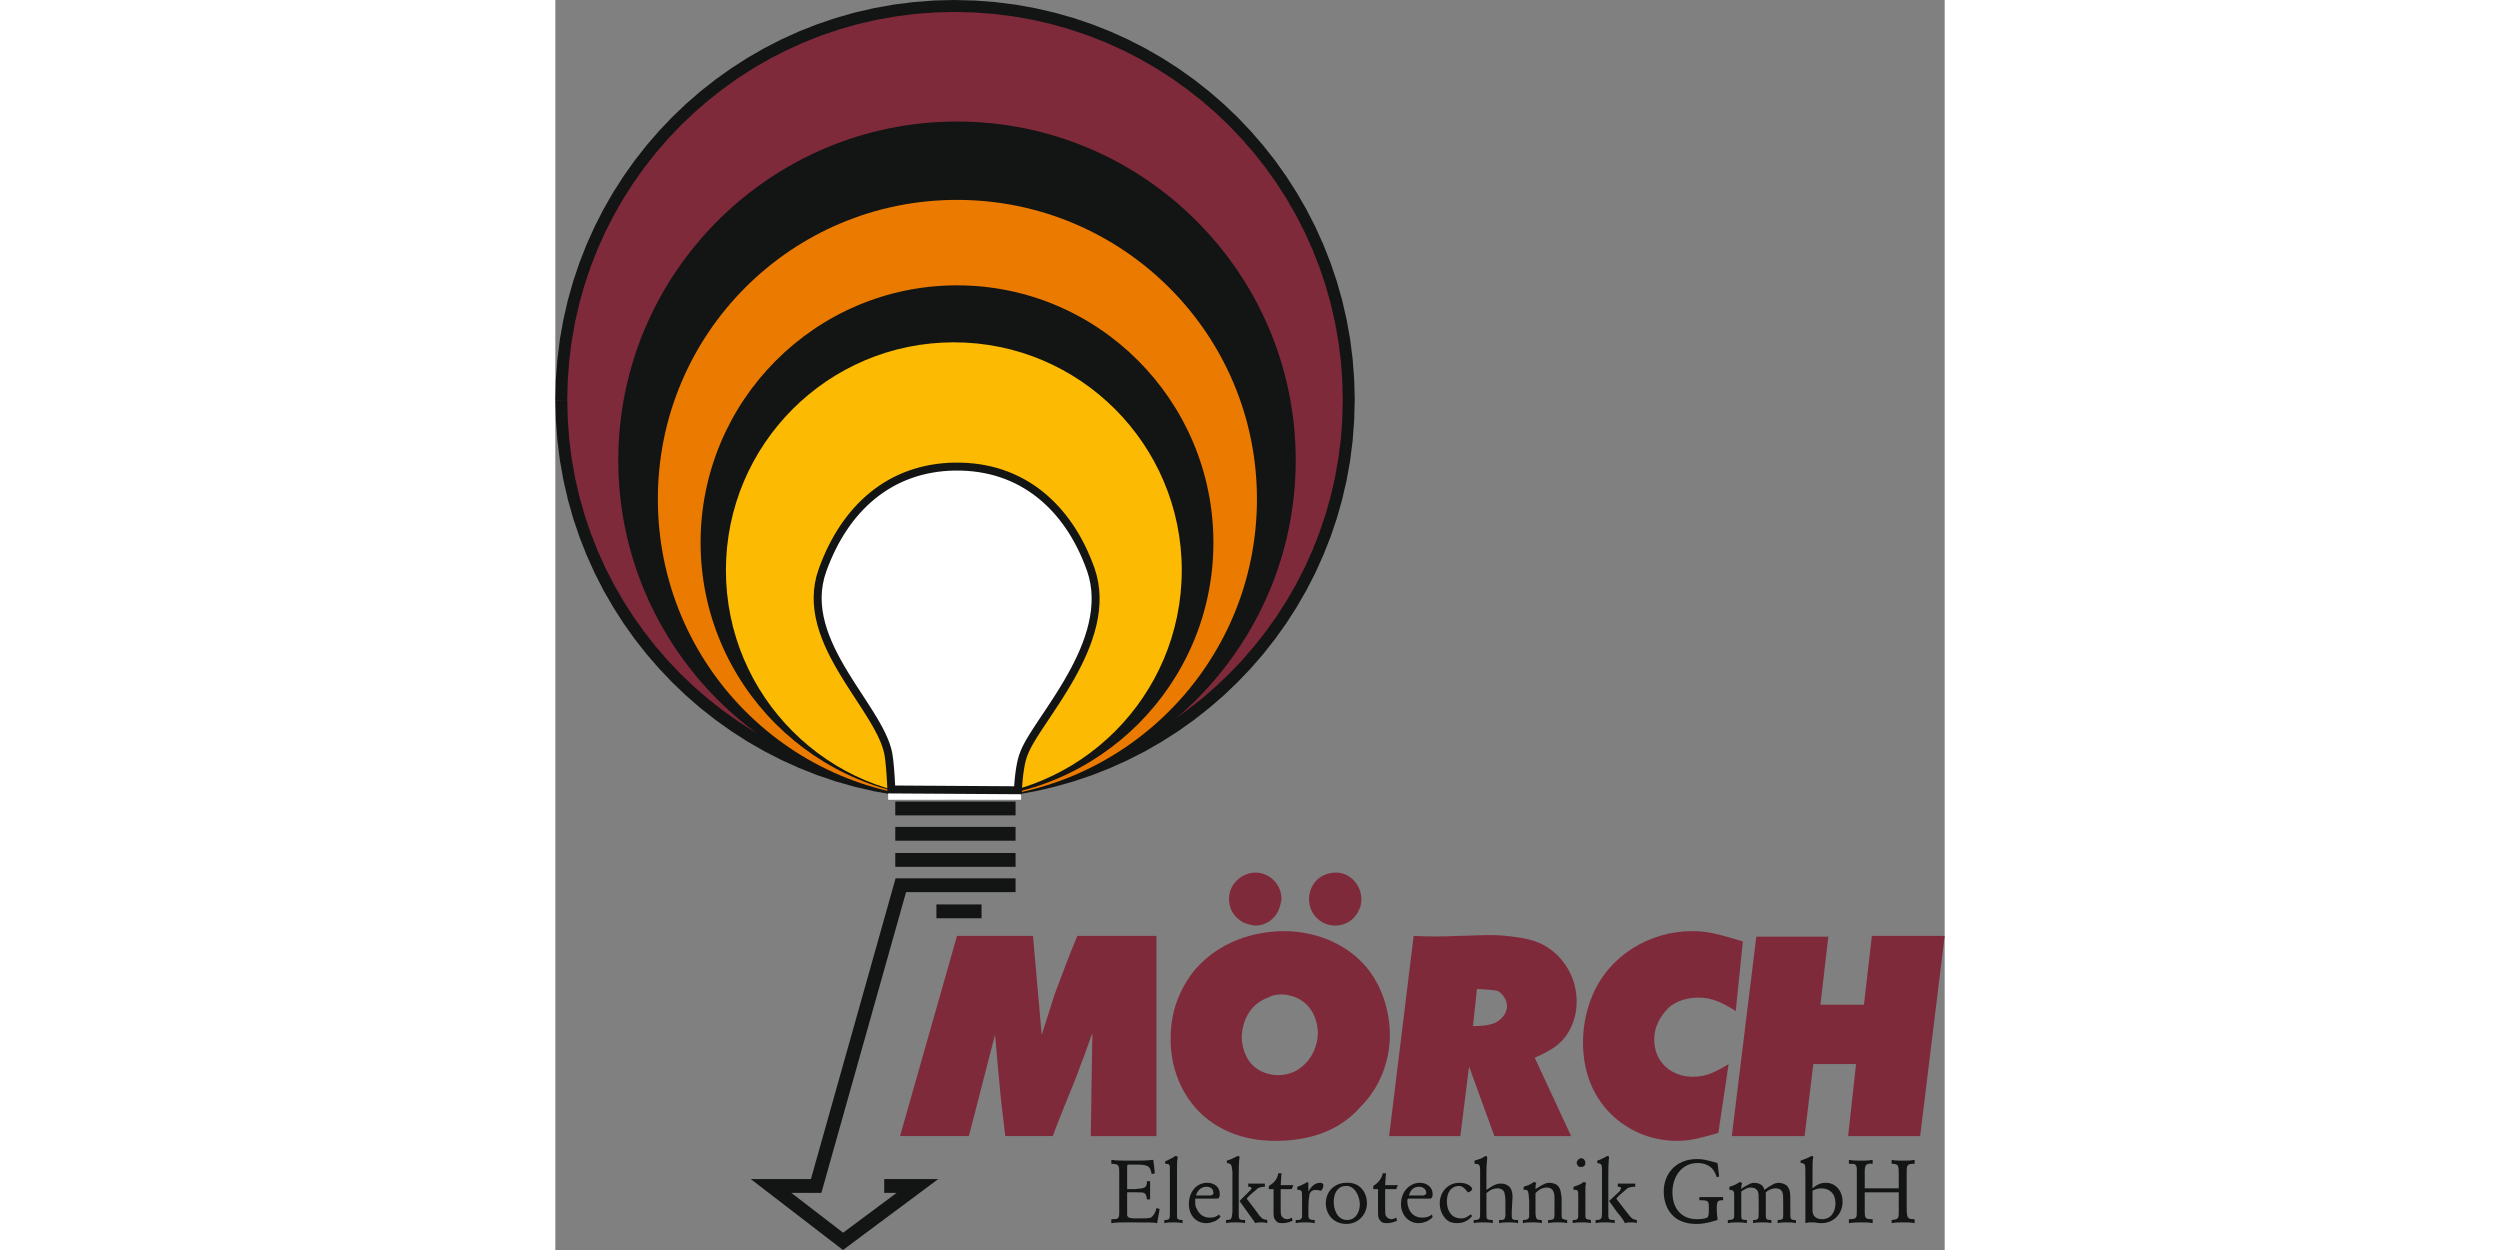 <?xml version="1.0" encoding="UTF-8"?>
<!DOCTYPE svg PUBLIC "-//W3C//DTD SVG 1.1//EN" "http://www.w3.org/Graphics/SVG/1.1/DTD/svg11.dtd">
<!-- Creator: CorelDRAW -->
<svg xmlns="http://www.w3.org/2000/svg" xml:space="preserve" width="290px" height="145px" style="shape-rendering:geometricPrecision; text-rendering:geometricPrecision; image-rendering:optimizeQuality; fill-rule:evenodd; clip-rule:evenodd"
viewBox="0 0 153.985 138.54"
 xmlns:xlink="http://www.w3.org/1999/xlink">
 <rect x="0" y="0" width="153.985" height="138.54" fill="#808080" stroke="none"/>
 <defs>
  <style type="text/css">
   <![CDATA[
    .fil2 {fill:#131414}
    .fil6 {fill:white}
    .fil0 {fill:#7F2A3A}
    .fil3 {fill:#EB7B00}
    .fil4 {fill:#FCBA03}
    .fil1 {fill:#131414;fill-rule:nonzero}
    .fil5 {fill:white;fill-rule:nonzero}
   ]]>
  </style>
 </defs>
 <g id="Ebene_x0020_1">
  <g id="_131856768">
   <g>
    <path id="_131937104" class="fil0" d="M0.663 44.344c0,-24.121 19.472,-43.681 43.593,-43.681 24.121,0 43.681,19.56 43.681,43.681 0,24.033 -19.56,43.593 -43.681,43.593 -24.121,0 -43.593,-19.56 -43.593,-43.593z"/>
    <path id="_1319371041" class="fil1" d="M44.256 0l0 1.326 0 0 -2.216 0.054 -2.184 0.166 -2.151 0.275 -2.115 0.376 -2.08 0.481 -2.037 0.581 -1.996 0.676 -1.952 0.769 -1.901 0.862 -1.851 0.949 -1.797 1.036 -1.743 1.118 -1.683 1.2 -1.62 1.278 -1.558 1.352 -1.489 1.423 -1.422 1.494 -1.348 1.561 -1.272 1.624 -1.196 1.687 -1.117 1.746 -1.03 1.801 -0.949 1.855 -0.858 1.906 -0.766 1.953 -0.674 1.998 -0.579 2.042 -0.478 2.082 -0.375 2.117 -0.274 2.152 -0.166 2.184 -0.054 2.217 -1.326 0 0.059 -2.279 0.171 -2.252 0.279 -2.219 0.39 -2.185 0.493 -2.144 0.594 -2.104 0.695 -2.061 0.792 -2.015 0.884 -1.963 0.974 -1.912 1.066 -1.858 1.148 -1.798 1.232 -1.739 1.313 -1.676 1.39 -1.608 1.462 -1.54 1.537 -1.469 1.604 -1.394 1.672 -1.315 1.734 -1.236 1.794 -1.154 1.854 -1.068 1.908 -0.98 1.963 -0.888 2.009 -0.795 2.058 -0.697 2.104 -0.597 2.142 -0.495 2.183 -0.392 2.219 -0.281 2.251 -0.171 2.278 -0.06 0 0zm0 0l0 0 0 0 0 0zm44.344 44.344l-1.326 0 0 0 -0.054 -2.217 -0.166 -2.184 -0.275 -2.152 -0.376 -2.117 -0.481 -2.082 -0.581 -2.039 -0.676 -1.998 -0.769 -1.955 -0.862 -1.904 -0.949 -1.855 -1.036 -1.803 -1.12 -1.743 -1.2 -1.687 -1.276 -1.627 -1.352 -1.559 -1.426 -1.494 -1.494 -1.426 -1.559 -1.352 -1.627 -1.276 -1.687 -1.2 -1.743 -1.12 -1.803 -1.036 -1.855 -0.949 -1.904 -0.862 -1.955 -0.769 -1.998 -0.676 -2.039 -0.581 -2.082 -0.481 -2.117 -0.376 -2.152 -0.275 -2.184 -0.166 -2.217 -0.054 0 -1.326 2.279 0.06 2.252 0.171 2.219 0.281 2.185 0.392 2.144 0.495 2.106 0.597 2.06 0.697 2.012 0.795 1.966 0.888 1.912 0.98 1.855 1.068 1.801 1.152 1.739 1.236 1.673 1.317 1.611 1.394 1.541 1.467 1.467 1.541 1.394 1.611 1.317 1.673 1.236 1.739 1.152 1.801 1.068 1.855 0.98 1.912 0.888 1.966 0.795 2.012 0.697 2.06 0.597 2.106 0.495 2.144 0.392 2.185 0.281 2.219 0.171 2.252 0.06 2.279 0 0zm0 0l0 0 0 0 0 0zm-44.344 44.256l0 -1.326 0 0 2.217 -0.054 2.184 -0.166 2.152 -0.275 2.117 -0.376 2.082 -0.48 2.042 -0.581 1.998 -0.676 1.953 -0.769 1.904 -0.862 1.855 -0.951 1.803 -1.033 1.743 -1.12 1.687 -1.199 1.627 -1.275 1.559 -1.35 1.497 -1.424 1.423 -1.491 1.352 -1.56 1.278 -1.621 1.198 -1.684 1.12 -1.743 1.036 -1.797 0.949 -1.851 0.862 -1.899 0.769 -1.95 0.676 -1.993 0.581 -2.034 0.481 -2.076 0.376 -2.111 0.275 -2.145 0.166 -2.177 0.054 -2.209 1.326 0 -0.06 2.271 -0.171 2.244 -0.281 2.213 -0.392 2.178 -0.495 2.138 -0.597 2.101 -0.697 2.055 -0.795 2.007 -0.888 1.961 -0.98 1.908 -1.068 1.854 -1.152 1.795 -1.239 1.736 -1.315 1.673 -1.394 1.606 -1.469 1.538 -1.538 1.465 -1.611 1.392 -1.673 1.316 -1.739 1.235 -1.801 1.151 -1.855 1.069 -1.912 0.977 -1.966 0.887 -2.015 0.795 -2.061 0.697 -2.104 0.596 -2.144 0.495 -2.185 0.392 -2.219 0.281 -2.252 0.171 -2.279 0.06 0 0zm0 0l0 0 0 0 0 0zm-44.256 -44.256l1.326 0 0 0 0.054 2.209 0.166 2.177 0.274 2.145 0.375 2.111 0.478 2.076 0.579 2.036 0.674 1.993 0.766 1.948 0.858 1.902 0.949 1.849 1.03 1.8 1.117 1.74 1.196 1.684 1.272 1.624 1.348 1.557 1.422 1.494 1.489 1.421 1.558 1.35 1.62 1.277 1.683 1.196 1.743 1.12 1.797 1.035 1.851 0.949 1.901 0.862 1.952 0.769 1.996 0.676 2.037 0.581 2.08 0.48 2.115 0.376 2.151 0.275 2.184 0.166 2.216 0.054 0 1.326 -2.278 -0.06 -2.251 -0.171 -2.219 -0.281 -2.183 -0.392 -2.142 -0.495 -2.104 -0.596 -2.058 -0.697 -2.009 -0.795 -1.963 -0.887 -1.908 -0.979 -1.854 -1.067 -1.794 -1.151 -1.734 -1.237 -1.672 -1.314 -1.604 -1.392 -1.537 -1.468 -1.462 -1.536 -1.39 -1.609 -1.313 -1.67 -1.232 -1.736 -1.148 -1.798 -1.066 -1.851 -0.974 -1.91 -0.884 -1.959 -0.792 -2.01 -0.695 -2.055 -0.594 -2.098 -0.493 -2.138 -0.39 -2.178 -0.279 -2.213 -0.171 -2.244 -0.059 -2.271 0 0zm0 0l0 0 0 0 0 0z"/>
   </g>
   <path class="fil2" d="M6.978 51.01c0,-20.7 16.841,-37.541 37.541,-37.541 20.7,0 37.541,16.841 37.541,37.541 0,20.7 -16.841,37.541 -37.541,37.541 -20.7,0 -37.541,-16.841 -37.541,-37.541z"/>
   <path class="fil3" d="M11.364 55.308c0,-18.332 14.823,-33.155 33.155,-33.155 18.332,0 33.243,14.823 33.243,33.155 0,18.42 -14.911,33.243 -33.243,33.243 -18.332,0 -33.155,-14.823 -33.155,-33.243z"/>
   <path class="fil2" d="M16.1 60.132c0,-15.701 12.719,-28.507 28.419,-28.507 15.7,0 28.419,12.806 28.419,28.507 0,15.7 -12.719,28.419 -28.419,28.419 -15.701,0 -28.419,-12.719 -28.419,-28.419z"/>
   <path class="fil4" d="M18.907 63.202c0,-13.947 11.315,-25.262 25.261,-25.262 13.947,0 25.262,11.315 25.262,25.262 0,13.946 -11.315,25.261 -25.262,25.261 -13.946,0 -25.261,-11.315 -25.261,-25.261z"/>
   <path class="fil0" d="M44.519 103.725l-6.315 22.191 7.631 0 2.895 -11.227c0.175,1.579 0.263,3.158 0.439,4.824 0.175,2.105 0.439,4.298 0.702,6.403l5.263 0c0.439,-1.228 0.965,-2.456 1.404,-3.596 0.614,-1.491 1.228,-2.982 1.754,-4.473 0.439,-1.053 0.789,-2.193 1.228,-3.333l-0.175 11.403 7.28 0 0 -22.191 -8.771 0c-0.877,2.105 -1.666,4.21 -2.456,6.315 -0.526,1.579 -0.965,3.07 -1.491,4.649l-0.965 -10.964 -8.42 0z"/>
   <path class="fil0" d="M68.202 114.953c-0.088,3.333 1.228,6.578 3.596,8.684 3.07,2.719 6.754,2.807 8.069,2.807 5,0 7.806,-2.017 9.21,-3.596 3.07,-2.982 3.421,-6.578 3.421,-8.157 0,-2.017 -0.614,-7.368 -5.877,-10.087 -0.965,-0.526 -3.07,-1.404 -5.877,-1.404 -1.754,0 -6.666,0.351 -10.087,4.561 -0.789,1.052 -2.456,3.509 -2.456,7.192zm7.894 -0.351c0.175,-1.842 1.14,-3.421 2.894,-4.035 0.614,-0.351 1.228,-0.351 1.491,-0.351 0.702,0 2.544,0.263 3.509,2.105 0.439,0.877 0.526,1.754 0.526,2.105 0,1.491 -0.702,2.982 -1.754,3.772 -0.351,0.351 -1.316,0.965 -2.632,0.965 -0.789,0 -2.719,-0.263 -3.596,-2.193 -0.175,-0.351 -0.526,-1.316 -0.438,-2.368zm-1.404 -15.35c-0.175,1.316 0.526,2.544 1.754,3.07 0.526,0.176 0.877,0.263 1.14,0.263 1.14,0 2.193,-0.702 2.631,-1.842 0.176,-0.526 0.263,-0.965 0.263,-1.14 0,-1.579 -1.315,-2.894 -2.894,-2.894 -1.316,0 -2.719,1.052 -2.895,2.543zm8.859 0.088c-0.175,1.754 1.141,3.245 2.895,3.245 0.526,0 1.93,-0.176 2.631,-1.754 0.088,-0.175 0.263,-0.526 0.263,-1.14 0,-1.667 -1.316,-2.982 -2.807,-2.982 -1.579,0 -2.807,1.052 -2.982,2.631z"/>
   <path class="fil0" d="M108.549 117.233c1.93,-0.877 3.245,-1.579 4.123,-3.596 0.175,-0.438 0.526,-1.315 0.526,-2.631 0,-2.631 -1.403,-5 -3.596,-6.228 -0.789,-0.439 -1.491,-0.614 -2.28,-0.789 -2.193,-0.351 -2.807,-0.351 -4.035,-0.351 -1.052,0 -2.193,0.088 -3.245,0.088 -1.667,0.088 -3.245,0.088 -4.912,0l-2.719 22.191 7.894 0 0.965 -7.719 2.807 7.719 8.508 0 -4.035 -8.684zm-6.403 -7.631c1.14,0.088 1.93,0.088 2.368,0.263 0.526,0.351 0.965,0.965 0.965,1.667 0,0.877 -0.789,1.667 -1.579,1.93 -0.614,0.175 -1.052,0.263 -2.193,0.263l0.439 -4.122z"/>
   <path class="fil0" d="M131.618 104.339c-2.894,-0.877 -4.035,-1.14 -5.613,-1.14 -4.737,0 -9.21,2.719 -11.052,7.105 -0.965,2.28 -1.052,4.298 -1.052,5.263 0,5.263 2.894,7.982 4.473,9.034 2.368,1.667 4.824,1.842 5.877,1.842 1.316,0 2.193,-0.176 4.649,-0.877l1.14 -7.631c-1.315,0.789 -2.368,1.404 -3.947,1.404 -2.368,0 -4.298,-1.579 -4.298,-4.123 0,-1.93 1.228,-3.157 1.667,-3.596 0.526,-0.439 1.579,-1.053 3.245,-1.053 1.579,0 2.719,0.614 4.122,1.491l0.789 -7.719z"/>
   <polygon class="fil0" points="133.109,103.813 130.39,125.917 138.46,125.917 139.424,117.935 144.161,117.935 143.284,125.917 151.266,125.917 153.985,103.725 145.915,103.725 145.038,111.356 140.214,111.356 141.091,103.813 "/>
   <g>
    <polygon class="fil1" points="51.01,90.37 37.678,90.37 37.678,88.837 51.01,88.837 "/>
   </g>
   <g>
    <polygon class="fil1" points="51.01,93.177 37.678,93.177 37.678,91.644 51.01,91.644 "/>
   </g>
   <g>
    <polygon class="fil1" points="51.01,96.071 37.678,96.071 37.678,94.538 51.01,94.538 "/>
   </g>
   <g>
    <polygon class="fil1" points="47.238,101.773 42.239,101.773 42.239,100.24 47.238,100.24 "/>
   </g>
   <g>
    <path class="fil1" d="M40.589 132.056l-0.455 0.152 -3.684 0 0 -1.533 3.684 0 0.455 1.38zm-0.455 -1.38l2.308 0 -1.853 1.38 -0.455 -1.38zm-8.712 7.511l0.012 -1.219 8.245 -6.14 0.91 1.228 -8.245 6.14 -0.922 -0.009zm0.922 0.009l-0.463 0.344 -0.46 -0.353 0.922 0.009zm-8.437 -7.52l0.467 0.161 7.982 6.14 -0.934 1.21 -7.982 -6.14 0.467 -1.371zm-0.467 1.371l-1.782 -1.371 2.25 0 -0.467 1.371zm6.204 -0.398l-0.737 0.56 -5 0 0 -1.533 5 0 0.737 0.973zm0 0l-0.158 0.56 -0.579 0 0.737 -0.56zm8.649 -34.304l0.737 0.973 -9.385 33.331 -1.473 -0.413 9.385 -33.331 0.737 -0.56zm-0.737 0.56l0.158 -0.56 0.579 0 -0.737 0.56zm13.455 0.973l-12.718 0 0 -1.533 12.718 0 0 1.533z"/>
   </g>
   <g>
    <polygon class="fil5" points="51.624,88.642 36.888,88.642 36.888,87.758 51.624,87.758 "/>
   </g>
   <g>
    <path class="fil6" d="M29.608 63.202c2.456,-6.842 7.456,-11.403 14.736,-11.491 7.368,-0.088 12.543,4.474 14.999,11.403 2.806,8.069 -6.228,16.841 -7.456,20.525 -0.526,1.404 -0.614,3.947 -0.614,3.947l-14.034 -0.088c0,0 -0.088,-2.193 -0.263,-3.509 -0.526,-5.263 -10.262,-12.718 -7.368,-20.788z"/>
    <path id="1" class="fil1" d="M44.339 51.271l0.01 0.88 0 0 -0.659 0.021 -0.645 0.045 -0.632 0.071 -0.616 0.096 -0.604 0.119 -0.59 0.141 -0.577 0.165 -0.562 0.188 -0.55 0.21 -0.536 0.23 -0.522 0.254 -0.508 0.273 -0.497 0.296 -0.482 0.315 -0.468 0.336 -0.456 0.354 -0.442 0.374 -0.429 0.395 -0.415 0.412 -0.401 0.429 -0.388 0.449 -0.374 0.466 -0.361 0.484 -0.346 0.501 -0.332 0.516 -0.319 0.534 -0.304 0.55 -0.29 0.565 -0.276 0.58 -0.262 0.595 -0.248 0.611 -0.234 0.622 -0.829 -0.297 0.241 -0.647 0.258 -0.631 0.272 -0.619 0.287 -0.604 0.304 -0.589 0.318 -0.574 0.333 -0.558 0.349 -0.544 0.364 -0.525 0.379 -0.509 0.394 -0.491 0.409 -0.473 0.425 -0.457 0.439 -0.437 0.453 -0.415 0.469 -0.398 0.484 -0.379 0.499 -0.356 0.513 -0.336 0.527 -0.313 0.543 -0.293 0.557 -0.268 0.57 -0.248 0.584 -0.223 0.6 -0.198 0.612 -0.176 0.627 -0.151 0.639 -0.126 0.655 -0.099 0.666 -0.074 0.68 -0.049 0.693 -0.021 0 0zm0 0l0 0 0 0 0 0zm15.42 11.698l-0.832 0.29 0 0.002 -0.233 -0.63 -0.249 -0.616 -0.265 -0.602 -0.28 -0.586 -0.294 -0.569 -0.309 -0.555 -0.323 -0.539 -0.34 -0.52 -0.352 -0.505 -0.369 -0.485 -0.382 -0.469 -0.395 -0.45 -0.41 -0.43 -0.425 -0.412 -0.437 -0.392 -0.452 -0.374 -0.466 -0.352 -0.479 -0.332 -0.493 -0.311 -0.505 -0.291 -0.519 -0.269 -0.533 -0.246 -0.547 -0.225 -0.559 -0.201 -0.573 -0.178 -0.588 -0.156 -0.6 -0.13 -0.613 -0.107 -0.626 -0.083 -0.641 -0.056 -0.654 -0.032 -0.667 -0.005 -0.01 -0.88 0.702 0.005 0.689 0.032 0.675 0.06 0.664 0.086 0.651 0.114 0.637 0.14 0.622 0.163 0.611 0.191 0.597 0.215 0.581 0.239 0.568 0.263 0.554 0.286 0.54 0.308 0.524 0.332 0.51 0.354 0.494 0.376 0.479 0.395 0.465 0.417 0.449 0.436 0.434 0.458 0.419 0.474 0.402 0.493 0.386 0.513 0.373 0.528 0.354 0.548 0.341 0.562 0.323 0.579 0.308 0.597 0.291 0.611 0.275 0.626 0.259 0.64 0.243 0.655 0 0.002zm0 -0.002l0 0.002 -0.029 -0.083 0.029 0.082zm-7.459 20.825l-0.825 -0.307 -0.005 0.016 0.15 -0.393 0.19 -0.413 0.227 -0.432 0.259 -0.455 0.29 -0.477 0.316 -0.5 0.34 -0.52 0.357 -0.541 0.374 -0.561 0.387 -0.581 0.397 -0.598 0.399 -0.615 0.404 -0.631 0.401 -0.646 0.397 -0.659 0.386 -0.673 0.377 -0.684 0.359 -0.695 0.338 -0.703 0.318 -0.713 0.29 -0.718 0.261 -0.724 0.227 -0.728 0.191 -0.733 0.151 -0.733 0.109 -0.735 0.062 -0.734 0.013 -0.737 -0.04 -0.732 -0.098 -0.729 -0.155 -0.727 -0.218 -0.722 0.832 -0.29 0.239 0.795 0.172 0.796 0.104 0.798 0.044 0.797 -0.013 0.792 -0.066 0.793 -0.115 0.787 -0.161 0.781 -0.201 0.774 -0.24 0.767 -0.272 0.758 -0.303 0.749 -0.328 0.737 -0.352 0.727 -0.37 0.715 -0.384 0.701 -0.397 0.687 -0.404 0.673 -0.408 0.656 -0.407 0.639 -0.406 0.621 -0.397 0.602 -0.387 0.581 -0.374 0.561 -0.357 0.537 -0.333 0.513 -0.308 0.486 -0.279 0.46 -0.246 0.431 -0.209 0.401 -0.169 0.365 -0.125 0.327 -0.005 0.016zm0.005 -0.016l-0.003 0.009 -0.002 0.006 0.005 -0.016zm-1.034 4.249l0.003 -0.88 -0.442 0.426 0 -0.009 0.001 -0.023 0.002 -0.035 0.002 -0.052 0.003 -0.062 0.004 -0.074 0.005 -0.084 0.005 -0.093 0.007 -0.106 0.008 -0.112 0.009 -0.123 0.01 -0.127 0.011 -0.137 0.015 -0.143 0.014 -0.147 0.016 -0.153 0.017 -0.158 0.019 -0.161 0.022 -0.163 0.022 -0.166 0.024 -0.169 0.027 -0.17 0.028 -0.17 0.032 -0.169 0.033 -0.17 0.034 -0.166 0.038 -0.167 0.042 -0.163 0.043 -0.16 0.047 -0.156 0.049 -0.153 0.054 -0.147 0.825 0.307 -0.043 0.123 -0.042 0.129 -0.04 0.136 -0.039 0.142 -0.035 0.146 -0.034 0.149 -0.034 0.156 -0.03 0.156 -0.028 0.159 -0.028 0.16 -0.024 0.159 -0.024 0.159 -0.022 0.159 -0.019 0.157 -0.019 0.154 -0.017 0.151 -0.016 0.146 -0.014 0.144 -0.011 0.136 -0.011 0.13 -0.01 0.127 -0.009 0.116 -0.008 0.109 -0.007 0.099 -0.005 0.093 -0.005 0.081 -0.004 0.07 -0.003 0.058 -0.002 0.045 -0.002 0.035 -0.001 0.02 -0 0.005 -0.442 0.426zm0.442 -0.426l-0.015 0.429 -0.427 -0.002 0.442 -0.426zm-14.914 -0.084l0.442 -0.457 14.034 0.088 -0.003 0.88 -14.034 -0.088 -0.439 -0.423zm0.439 0.423l-0.422 -0.002 -0.017 -0.421 0.439 0.423zm-0.7 -3.906l0.876 -0.086 -0.002 -0.014 0.018 0.129 0.016 0.134 0.015 0.138 0.015 0.14 0.014 0.143 0.014 0.147 0.015 0.146 0.013 0.148 0.012 0.148 0.012 0.149 0.011 0.148 0.011 0.145 0.01 0.145 0.01 0.143 0.009 0.139 0.009 0.137 0.008 0.133 0.007 0.127 0.007 0.122 0.007 0.119 0.006 0.111 0.005 0.104 0.005 0.098 0.004 0.089 0.004 0.083 0.003 0.072 0.003 0.06 0.002 0.056 0.002 0.043 0.001 0.029 0.001 0.019 0 0.006 -0.88 0.034 -0 -0.006 -0.001 -0.019 -0.001 -0.032 -0.002 -0.04 -0.002 -0.049 -0.003 -0.064 -0.003 -0.072 -0.004 -0.079 -0.004 -0.089 -0.005 -0.095 -0.005 -0.104 -0.006 -0.111 -0.007 -0.115 -0.007 -0.122 -0.007 -0.127 -0.008 -0.13 -0.009 -0.134 -0.009 -0.139 -0.01 -0.14 -0.01 -0.142 -0.011 -0.145 -0.011 -0.144 -0.012 -0.145 -0.012 -0.145 -0.013 -0.144 -0.011 -0.143 -0.014 -0.14 -0.014 -0.14 -0.015 -0.136 -0.015 -0.131 -0.016 -0.127 -0.015 -0.123 -0.002 -0.014zm0.002 0.014l-0.001 -0.006 -0.001 -0.008 0.002 0.014zm-7.345 -20.993l0.829 0.297 0 0 -0.223 0.718 -0.156 0.715 -0.096 0.71 -0.035 0.706 0.021 0.706 0.071 0.701 0.12 0.698 0.166 0.696 0.206 0.693 0.244 0.691 0.278 0.686 0.308 0.68 0.334 0.675 0.358 0.671 0.376 0.665 0.392 0.659 0.402 0.653 0.408 0.646 0.412 0.637 0.411 0.631 0.405 0.622 0.397 0.616 0.385 0.606 0.366 0.599 0.347 0.59 0.322 0.581 0.292 0.575 0.26 0.568 0.222 0.559 0.181 0.554 0.134 0.548 0.081 0.541 -0.876 0.086 -0.071 -0.458 -0.117 -0.476 -0.161 -0.495 -0.205 -0.514 -0.243 -0.529 -0.278 -0.544 -0.309 -0.56 -0.336 -0.573 -0.36 -0.585 -0.378 -0.599 -0.394 -0.609 -0.405 -0.622 -0.411 -0.631 -0.415 -0.644 -0.415 -0.653 -0.408 -0.663 -0.399 -0.673 -0.386 -0.682 -0.369 -0.692 -0.348 -0.703 -0.322 -0.711 -0.292 -0.72 -0.258 -0.728 -0.22 -0.738 -0.176 -0.747 -0.13 -0.756 -0.078 -0.764 -0.021 -0.768 0.039 -0.778 0.102 -0.783 0.174 -0.787 0.247 -0.791 0 0zm0 0l0 0 0 0 0 0z"/>
   </g>
   <path class="fil2" d="M61.623 128.987c0.789,0 0.877,0.176 0.877,0.877l0 4.561c0,0.702 -0.175,0.702 -0.877,0.702l0 0.439c0.439,-0.087 1.14,-0.087 1.754,-0.087 2.456,0 2.982,0 3.333,0.087 0.087,-0.702 0.175,-0.877 0.263,-1.579l-0.351 -0.087c-0.088,0.438 -0.263,0.789 -0.614,1.052 -0.263,0.088 -0.702,0.088 -1.315,0.088 -0.877,0 -1.228,0 -1.316,-0.351 0,-0.263 0,-0.965 0,-1.228l0 -1.316 1.053 0c0.877,0 1.052,0 1.14,0.789l0.351 0c0,-0.439 0,-0.702 0,-1.14 0,-0.263 0,-0.614 0,-0.877l-0.351 0c0,0.789 -0.263,0.789 -1.404,0.877l-0.789 0 0 -2.456c0,-0.263 0.088,-0.263 0.176,-0.263 0.088,0 0.263,0 0.614,0 1.491,0 1.754,0.088 1.93,1.052l0.351 -0.088c-0.087,-0.702 -0.087,-0.877 -0.175,-1.491 -0.789,0.088 -1.491,0.088 -2.193,0.088 -1.491,0 -1.842,0 -2.456,-0.088l0 0.439z"/>
   <path class="fil2" d="M67.588 128.987c0.526,0 0.526,0.088 0.526,0.702l0 4.035 0 0.614c0,0.789 0,0.877 -0.614,0.877l0 0.351c0.351,-0.087 0.702,-0.087 1.052,-0.087 0.351,0 0.614,0 0.965,0.087l0 -0.351c-0.438,0 -0.614,-0.088 -0.614,-0.351 0,-0.088 0,-0.263 0,-0.702l0 -4.737c0,-0.526 0,-0.702 0.088,-1.228l-0.263 -0.088c-0.351,0.263 -0.614,0.351 -1.14,0.614l0 0.263z"/>
   <path class="fil2" d="M73.201 132.846c0.263,0 0.439,0 0.439,-0.526 0,-0.702 -0.526,-1.228 -1.404,-1.228 -1.14,0 -2.017,0.965 -2.017,2.368 0,1.228 0.789,2.105 1.93,2.105 0.263,0 0.702,-0.087 1.052,-0.263 0.263,-0.176 0.351,-0.263 0.526,-0.439l-0.176 -0.263c-0.175,0.175 -0.439,0.351 -1.052,0.351 -0.614,0 -1.14,-0.351 -1.404,-0.965 -0.175,-0.263 -0.175,-0.526 -0.175,-0.877 0,-0.088 0,-0.176 0,-0.263l2.28 0zm-2.193 -0.351c0.175,-0.614 0.614,-0.965 1.14,-0.965 0.614,0 0.789,0.351 0.789,0.702 0,0.175 -0.088,0.175 -0.263,0.263l-1.666 0z"/>
   <path class="fil2" d="M74.429 128.899c0.526,0.088 0.526,0.176 0.614,0.965l0 4.473c-0.087,0.789 -0.087,0.877 -0.702,0.877l0 0.351c0.351,-0.087 0.702,-0.087 1.052,-0.087 0.439,0 0.702,0 1.053,0.087l0 -0.351c-0.526,0 -0.702,0 -0.702,-0.526l0 -4.211c0,-0.789 0,-1.579 0.088,-2.28l-0.175 -0.088c-0.351,0.176 -0.877,0.439 -1.228,0.526l0 0.263zm2.368 2.632c0.175,0 0.351,0 0.351,0.175 0,0.088 -0.088,0.176 -0.263,0.351l-1.053 1.053 0.877 1.228c0.439,0.614 0.614,0.877 0.877,1.228 0.175,-0.087 0.439,-0.087 0.702,-0.087 0.176,0 0.351,0 0.614,0.087l0 -0.351c-0.526,-0.088 -0.614,-0.088 -1.403,-1.228l-0.877 -1.14c0.351,-0.439 0.965,-0.877 1.228,-1.14 0.351,-0.175 0.526,-0.175 0.789,-0.175l0 -0.351c-0.263,0 -0.614,0 -0.965,0 -0.263,0 -0.614,0 -0.877,0l0 0.351z"/>
   <path class="fil2" d="M79.078 131.793l0.526 0 0 2.456c0,0.526 0,0.789 0.263,1.052 0.175,0.263 0.526,0.263 0.702,0.263 0.439,0 0.702,-0.087 1.14,-0.263l-0.088 -0.351c-0.175,0.088 -0.263,0.175 -0.526,0.175 -0.176,0 -0.439,-0.087 -0.614,-0.351 -0.087,-0.175 -0.087,-0.439 -0.087,-0.877l0 -2.105 1.228 0 0.176 -0.439 -1.403 0 0.087 -1.316 -0.351 0c-0.088,0.439 -0.263,0.965 -1.052,1.404l0 0.351z"/>
   <path class="fil2" d="M82.236 131.881c0.526,0 0.526,0.088 0.526,0.877l0 1.404c0,0.263 0,0.614 0,0.702 -0.088,0.351 -0.263,0.351 -0.702,0.351l0 0.351c0.351,-0.087 0.702,-0.087 1.053,-0.087 0.351,0 0.702,0 1.052,0.087l0 -0.351c-0.702,0 -0.702,-0.175 -0.702,-0.702 0,-0.439 0,-1.579 0.087,-1.842 0,-0.263 0.088,-0.789 0.702,-0.789 0.351,0 0.526,0.088 0.526,0.088 0.263,0 0.351,-0.526 0.351,-0.614 0,-0.263 -0.351,-0.263 -0.351,-0.263 -0.789,0 -1.14,0.702 -1.315,0.965l0 -0.965 -0.088 -0.088c-0.526,0.263 -0.614,0.351 -1.14,0.526l0 0.351z"/>
   <path class="fil2" d="M87.674 131.092c-1.228,0 -2.28,0.877 -2.28,2.28 0,1.14 0.789,2.28 2.28,2.28 1.316,0 2.28,-1.052 2.28,-2.28 0,-1.228 -0.789,-2.368 -2.28,-2.28zm-0.088 0.351c1.052,-0.088 1.579,1.228 1.579,2.017 0,0.965 -0.526,1.754 -1.403,1.754 -1.14,0 -1.491,-1.228 -1.491,-2.017 0,-1.052 0.526,-1.754 1.315,-1.754z"/>
   <path class="fil2" d="M90.656 131.793l0.526 0 0 2.456c0,0.526 0,0.789 0.263,1.052 0.176,0.263 0.526,0.263 0.702,0.263 0.439,0 0.702,-0.087 1.141,-0.263l-0.088 -0.351c-0.176,0.088 -0.351,0.175 -0.526,0.175 -0.175,0 -0.439,-0.087 -0.614,-0.351 -0.088,-0.175 -0.088,-0.439 -0.088,-0.877l0 -2.105 1.228 0 0.175 -0.439 -1.403 0 0.088 -1.316 -0.351 0c-0.088,0.439 -0.351,0.965 -1.053,1.404l0 0.351z"/>
   <path class="fil2" d="M96.708 132.846c0.351,0 0.526,0 0.526,-0.526 0,-0.702 -0.614,-1.228 -1.403,-1.228 -1.14,0 -2.105,0.965 -2.105,2.368 0,1.228 0.877,2.105 1.93,2.105 0.351,0 0.702,-0.087 1.053,-0.263 0.263,-0.176 0.439,-0.263 0.526,-0.439l-0.087 -0.263c-0.176,0.175 -0.526,0.351 -1.053,0.351 -0.702,0 -1.228,-0.351 -1.491,-0.965 -0.088,-0.263 -0.175,-0.526 -0.175,-0.877 0,-0.088 0,-0.176 0.087,-0.263l2.193 0zm-2.105 -0.351c0.176,-0.614 0.526,-0.965 1.14,-0.965 0.526,0 0.789,0.351 0.789,0.702 0,0.175 -0.175,0.175 -0.263,0.263l-1.667 0z"/>
   <path class="fil2" d="M101.445 134.6c-0.263,0.175 -0.526,0.439 -1.053,0.439 -1.14,0 -1.579,-0.965 -1.579,-1.842 0,-1.403 0.789,-1.754 1.316,-1.754 0.439,0 0.614,0.263 0.789,0.439 0.176,0.175 0.176,0.263 0.263,0.263 0.176,0 0.439,-0.263 0.439,-0.351 0,-0.263 -0.526,-0.702 -1.403,-0.702 -1.404,0 -2.193,1.14 -2.193,2.28 0,0.702 0.263,1.316 0.702,1.754 0.351,0.351 0.789,0.439 1.228,0.439 0.965,0 1.404,-0.526 1.667,-0.789l-0.175 -0.175z"/>
   <path class="fil2" d="M101.883 128.987c0.526,0 0.614,0.088 0.614,0.789l0 4.561c0,0.526 0,0.614 -0.088,0.702 -0.088,0.175 -0.263,0.175 -0.614,0.175l0 0.351c0.351,-0.087 0.702,-0.087 1.052,-0.087 0.351,0 0.702,0 1.052,0.087l0 -0.351c-0.702,0 -0.702,-0.088 -0.702,-0.702l0 -2.28c0.526,-0.439 0.877,-0.526 1.228,-0.526 0.614,0 0.789,0.439 0.789,0.614 0.088,0.263 0.088,0.702 0.088,1.052 0,0.702 0,1.316 0,1.403 -0.088,0.439 -0.176,0.439 -0.702,0.439l0 0.351c0.351,-0.087 0.702,-0.087 1.052,-0.087 0.351,0 0.702,0 1.052,0.087l0 -0.351c-0.526,0 -0.702,0 -0.702,-0.439l0 -0.526c0,-0.263 0.088,-1.316 0.088,-1.579 0,-0.439 -0.088,-0.877 -0.351,-1.14 -0.263,-0.263 -0.614,-0.351 -0.965,-0.351 -0.351,0 -0.702,0.087 -1.579,0.702l0 -2.017c0,-0.965 0.088,-1.14 0.088,-1.667l-0.176 -0.088c-0.526,0.351 -0.702,0.351 -1.228,0.526l0 0.351z"/>
   <path class="fil2" d="M107.322 131.881c0.526,-0.088 0.526,0.088 0.614,1.228l0 1.315c0,0.526 0,0.526 -0.088,0.614 -0.175,0.175 -0.263,0.175 -0.614,0.175l0 0.351c0.351,-0.087 0.702,-0.087 1.052,-0.087 0.351,0 0.702,0 1.052,0.087l0 -0.351c-0.614,0 -0.614,-0.088 -0.702,-0.614l0 -2.368c0.176,-0.176 0.614,-0.614 1.228,-0.614 0.877,0 0.877,0.789 0.877,1.228l0 1.491c0,0.789 0,0.877 -0.702,0.877l0 0.351c0.351,-0.087 0.702,-0.087 1.052,-0.087 0.351,0 0.702,0 1.052,0.087l0 -0.351c-0.526,-0.088 -0.614,-0.088 -0.614,-0.526l0 -1.93c-0.088,-0.614 -0.088,-1.14 -0.614,-1.491 -0.175,-0.087 -0.526,-0.175 -0.702,-0.175 -0.263,0 -0.526,0 -1.579,0.702 0,-0.351 0,-0.439 0.088,-0.702l-0.263 -0.088c-0.526,0.351 -0.614,0.351 -1.14,0.526l0 0.351z"/>
   <path class="fil2" d="M112.847 131.881c0.526,-0.088 0.526,0.175 0.526,0.614l0 1.93c0,0.702 0,0.789 -0.614,0.789l0 0.351c0.351,-0.087 0.702,-0.087 1.052,-0.087 0.263,0 0.614,0 0.965,0.087l0 -0.351c-0.614,-0.088 -0.614,-0.088 -0.614,-0.702l0 -2.543c0,-0.439 0,-0.526 0.088,-0.877l-0.263 -0.088c-0.526,0.351 -0.614,0.351 -1.14,0.526l0 0.351zm0.526 -2.632c0.088,0.088 0.176,0.088 0.351,0.088 0.263,0 0.439,-0.175 0.439,-0.439 0,-0.263 -0.176,-0.526 -0.439,-0.526 -0.263,0 -0.526,0.263 -0.526,0.526 0,0.088 0.088,0.263 0.176,0.351z"/>
   <path class="fil2" d="M115.479 128.899c0.526,0.088 0.526,0.176 0.526,0.965l0 4.473c0,0.789 -0.087,0.877 -0.702,0.877l0 0.351c0.351,-0.087 0.702,-0.087 1.14,-0.087 0.351,0 0.614,0 0.965,0.087l0 -0.351c-0.526,0 -0.702,0 -0.702,-0.526l0 -4.211c0,-0.789 0,-1.579 0.088,-2.28l-0.175 -0.088c-0.351,0.176 -0.789,0.439 -1.14,0.526l0 0.263zm2.28 2.632c0.175,0 0.351,0 0.351,0.175 0,0.088 -0.088,0.176 -0.176,0.351l-1.14 1.053 0.877 1.228c0.526,0.614 0.702,0.877 0.877,1.228 0.175,-0.087 0.439,-0.087 0.702,-0.087 0.176,0 0.439,0 0.614,0.087l0 -0.351c-0.526,-0.088 -0.526,-0.088 -1.403,-1.228l-0.877 -1.14c0.351,-0.439 0.965,-0.877 1.228,-1.14 0.351,-0.175 0.526,-0.175 0.877,-0.175l0 -0.351c-0.351,0 -0.702,0 -0.965,0 -0.351,0 -0.614,0 -0.965,0l0 0.351z"/>
   <path class="fil2" d="M129.425 132.671c-0.439,0 -0.877,0 -1.228,0 -0.526,0 -0.965,0 -1.403,0l0 0.351c1.052,0 1.052,0.088 1.052,0.877 0,0.614 0,0.877 -0.176,1.052 -0.175,0.088 -0.526,0.175 -1.14,0.175 -1.754,0 -2.719,-1.228 -2.719,-2.982 0,-1.667 0.965,-3.245 2.807,-3.245 0.702,0 1.316,0.263 1.667,0.702 0.263,0.351 0.351,0.614 0.439,0.877l0.263 -0.087 -0.176 -1.491c-1.315,-0.351 -1.578,-0.439 -2.28,-0.439 -2.368,0 -3.684,1.667 -3.684,3.596 0,1.754 0.965,3.596 3.596,3.596 1.14,0 2.017,-0.351 2.368,-0.439 0,-0.351 -0.087,-0.526 -0.087,-1.228 0,-0.877 0.087,-0.965 0.702,-0.965l0 -0.351z"/>
   <path class="fil2" d="M130.127 131.881c0.263,0 0.439,0 0.526,0.351 0,0.175 0,0.175 0,0.965l0 0.702c0,0.702 0,0.702 0,0.877 0,0.351 -0.176,0.439 -0.702,0.439l0 0.351c0.351,-0.087 0.702,-0.087 1.052,-0.087 0.351,0 0.702,0 1.052,0.087l0 -0.351c-0.614,0 -0.614,-0.088 -0.614,-0.526l0 -2.632c0.263,-0.175 0.614,-0.439 1.052,-0.439 0.088,0 0.614,0 0.789,0.439 0.088,0.263 0.088,0.439 0.088,1.228l0 0.965c0,0.877 0,0.965 -0.614,0.965l0 0.351c0.351,-0.087 0.702,-0.087 1.053,-0.087 0.351,0 0.614,0 0.965,0.087l0 -0.351c-0.614,0 -0.614,-0.088 -0.614,-0.702l0 -1.579c0,-0.263 0,-0.614 0,-0.789 0.175,-0.175 0.614,-0.439 1.052,-0.439 0.176,0 0.614,0 0.789,0.439 0.088,0.263 0.088,0.526 0.088,1.403l0 1.141c0,0.438 -0.088,0.526 -0.614,0.526l0 0.351c0.351,-0.087 0.614,-0.087 0.965,-0.087 0.351,0 0.702,0 1.052,0.087l0 -0.351c-0.614,0 -0.614,-0.088 -0.614,-0.789l0 -1.052c0,-1.14 0,-1.491 -0.351,-1.93 -0.263,-0.263 -0.702,-0.351 -0.965,-0.351 -0.351,0 -0.702,0.175 -1.579,0.789 0,-0.263 -0.263,-0.789 -1.14,-0.789 -0.263,0 -0.439,0.088 -1.052,0.439 -0.176,0.087 -0.176,0.087 -0.351,0.263 0,-0.263 0,-0.351 0.087,-0.702l-0.263 -0.088c-0.526,0.351 -0.614,0.351 -1.14,0.526l0 0.351z"/>
   <path class="fil2" d="M138.021 128.899c0.526,0 0.526,0.176 0.526,1.14l0 3.947 0 1.579c0.263,-0.087 0.351,-0.087 0.614,-0.087 0.088,0 0.175,0 0.263,0 0.263,0 0.526,0.087 0.789,0.087l0.088 0c1.403,0 2.368,-1.052 2.368,-2.368 0,-1.228 -0.789,-2.105 -1.842,-2.105 -0.702,0 -1.053,0.263 -1.491,0.614l0 -1.579c0,-1.14 0,-1.491 0.088,-1.93l-0.175 -0.088c-0.526,0.263 -0.702,0.351 -1.228,0.526l0 0.263zm1.315 3.07c0.176,-0.088 0.526,-0.263 0.965,-0.263 0.877,0 1.579,0.526 1.579,1.667 0,0.877 -0.439,1.754 -1.491,1.754 -0.263,0 -0.789,-0.087 -0.965,-0.526 -0.088,-0.176 -0.088,-0.439 -0.088,-0.614l0 -2.017z"/>
   <path class="fil2" d="M148.108 128.987c0.789,0 0.789,0.176 0.789,1.316l0 1.403 -3.772 0 0 -1.754c0,-0.789 0.087,-1.053 0.877,-0.965l0 -0.439c-0.438,0.088 -0.877,0.088 -1.228,0.088 -0.439,0 -0.965,0 -1.404,-0.088l0 0.439c0.526,0 0.614,0 0.702,0.088 0.176,0.175 0.176,0.263 0.176,0.789l0 4.386c0,0.702 0,0.877 -0.877,0.877l0 0.439c0.526,-0.087 0.965,-0.087 1.404,-0.087 0.438,0 0.789,0 1.228,0.087l0 -0.439c-0.789,0 -0.877,-0.087 -0.877,-0.877l0 -2.105 3.772 0 0 2.017c0,0.877 0,0.965 -0.789,1.052l0 0.351c0.439,-0.087 0.877,-0.087 1.316,-0.087 0.439,0 0.789,0 1.228,0.087l0 -0.439c-0.789,0 -0.877,-0.087 -0.877,-1.315l0 -3.947c0,-0.789 0.088,-0.877 0.877,-0.877l0 -0.439c-0.438,0.088 -0.877,0.088 -1.315,0.088 -0.439,0 -0.877,0 -1.228,-0.088l0 0.439z"/>
  </g>
 </g>
</svg>
